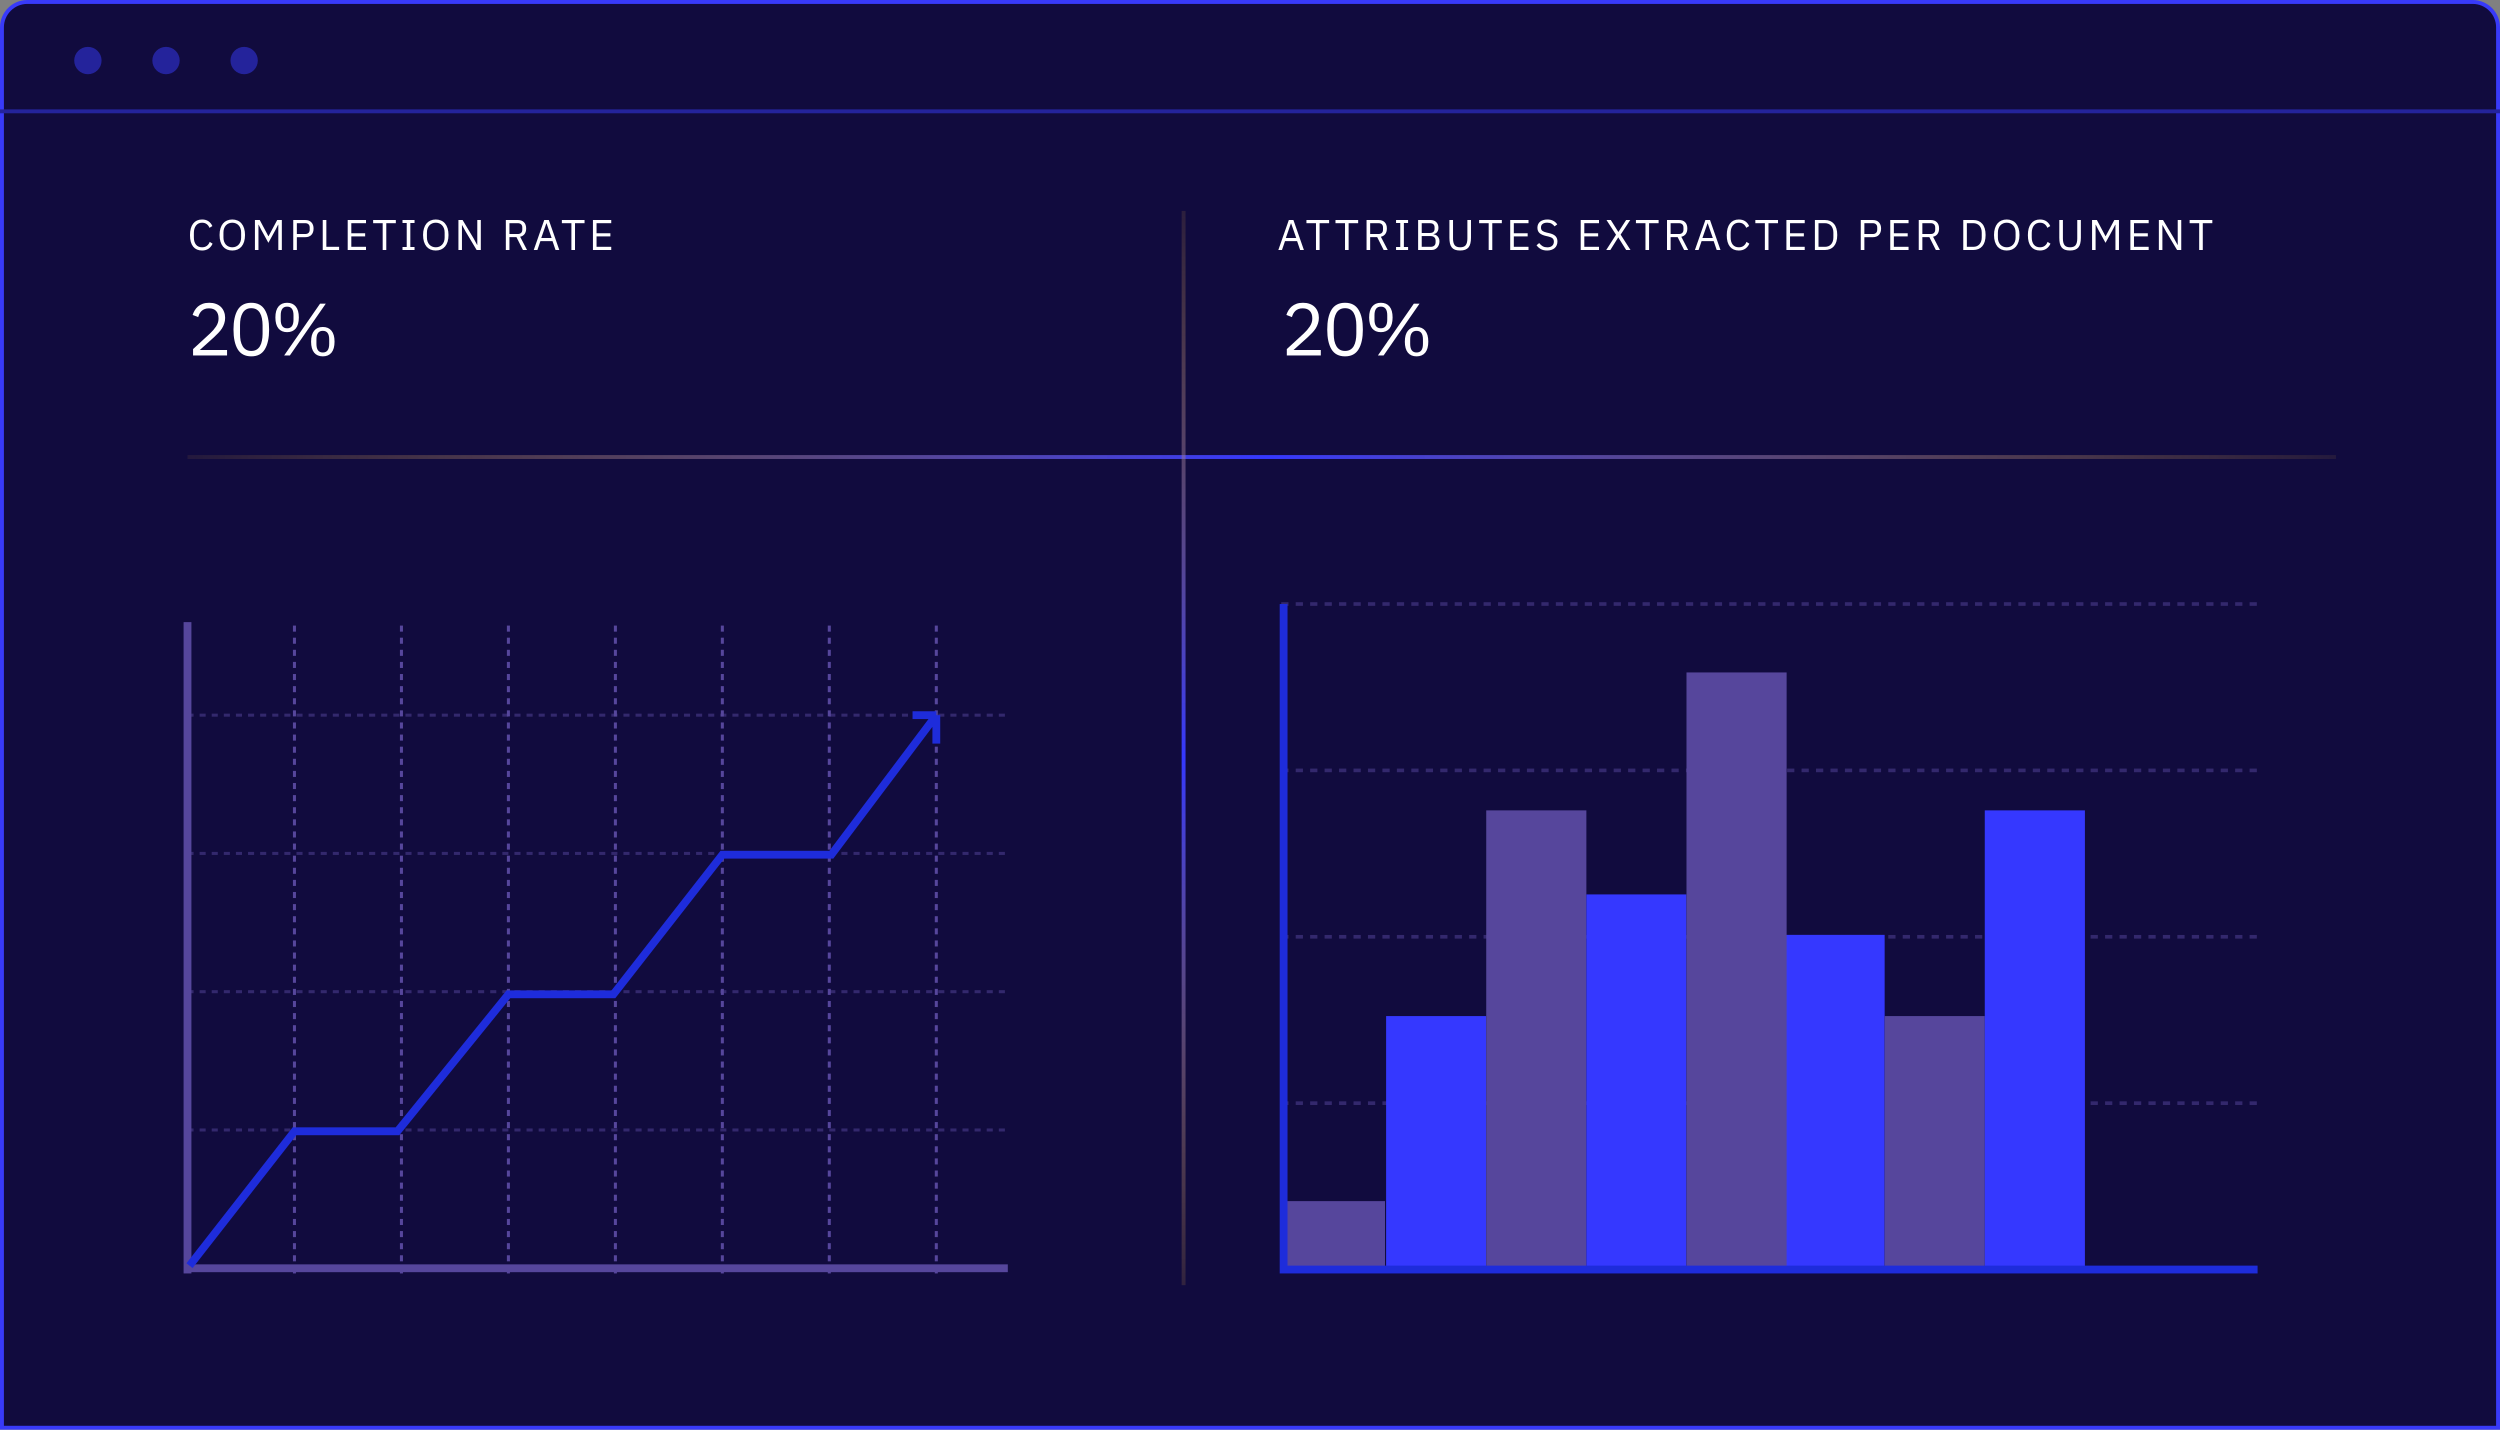 <?xml version="1.0" encoding="UTF-8"?> <svg xmlns="http://www.w3.org/2000/svg" width="640" height="366" viewBox="0 0 640 366" fill="none"><rect x="0" y="0" width="640" height="366" fill="#808080" stroke="none"/><path d="M0.5 7C0.5 3.41 3.41 0.5 7 0.5H633C636.59 0.5 639.5 3.41 639.5 7V365.5H0.5V7Z" fill="#110B3E" stroke="#383AF9"></path><path d="M328 325H578" stroke="#56469C" stroke-opacity="0.5" stroke-width="0.926" stroke-miterlimit="10" stroke-dasharray="1.85 1.85"></path><path d="M328 282.408H578" stroke="#56469C" stroke-opacity="0.5" stroke-width="0.926" stroke-miterlimit="10" stroke-dasharray="1.85 1.85"></path><path d="M328 239.818H578" stroke="#56469C" stroke-opacity="0.5" stroke-width="0.926" stroke-miterlimit="10" stroke-dasharray="1.85 1.85"></path><path d="M328 197.221H578" stroke="#56469C" stroke-opacity="0.5" stroke-width="0.926" stroke-miterlimit="10" stroke-dasharray="1.85 1.85"></path><path d="M328 154.631H578" stroke="#56469C" stroke-opacity="0.5" stroke-width="0.926" stroke-miterlimit="10" stroke-dasharray="1.85 1.85"></path><path d="M354.563 307.488H329.207V325.003H354.563V307.488Z" fill="#56469C"></path><path d="M482.47 239.326H456.836V324.232H482.47V239.326Z" fill="#3538FF"></path><path d="M380.478 260.117H354.844V324.23H380.478V260.117Z" fill="#3538FF"></path><path d="M508.107 260.117H482.473V324.23H508.107V260.117Z" fill="#56469C"></path><path d="M406.111 207.455H380.477V324.232H406.111V207.455Z" fill="#56469C"></path><path d="M533.736 207.455H508.102V324.232H533.736V207.455Z" fill="#3538FF"></path><path d="M431.74 228.969H406.105V324.229H431.74V228.969Z" fill="#3538FF"></path><path d="M457.376 172.146H431.742V324.234H457.376V172.146Z" fill="#56469C"></path><path d="M328.605 154.631V325.001H577.94" stroke="#1E2CDB" stroke-width="2"></path><path d="M48 117L598 117" stroke="url(#paint0_linear_5857_4890)"></path><path d="M303 54L303 329" stroke="url(#paint1_linear_5857_4890)"></path><line x1="4.37114e-08" y1="28.5" x2="640" y2="28.5" stroke="#24239B"></line><circle cx="22.5" cy="15.5" r="3.5" fill="#24239B"></circle><circle cx="42.5" cy="15.5" r="3.5" fill="#24239B"></circle><circle cx="62.5" cy="15.5" r="3.5" fill="#24239B"></circle><path d="M51.729 64.132C50.754 64.132 49.995 63.802 49.452 63.142C48.909 62.475 48.638 61.496 48.638 60.205C48.638 58.914 48.909 57.924 49.452 57.235C49.995 56.538 50.754 56.19 51.729 56.19C52.374 56.19 52.913 56.337 53.346 56.63C53.786 56.923 54.127 57.338 54.369 57.873L53.621 58.324C53.467 57.928 53.232 57.613 52.917 57.378C52.602 57.136 52.206 57.015 51.729 57.015C51.399 57.015 51.102 57.077 50.838 57.202C50.581 57.327 50.361 57.506 50.178 57.741C50.002 57.968 49.866 58.243 49.771 58.566C49.676 58.881 49.628 59.237 49.628 59.633V60.777C49.628 61.569 49.811 62.189 50.178 62.636C50.545 63.083 51.062 63.307 51.729 63.307C52.22 63.307 52.631 63.182 52.961 62.933C53.291 62.676 53.533 62.339 53.687 61.921L54.424 62.383C54.182 62.926 53.834 63.355 53.379 63.67C52.924 63.978 52.374 64.132 51.729 64.132ZM59.466 64.132C58.968 64.132 58.517 64.048 58.113 63.879C57.717 63.703 57.376 63.45 57.09 63.12C56.812 62.783 56.595 62.368 56.441 61.877C56.287 61.378 56.21 60.806 56.21 60.161C56.21 59.516 56.287 58.947 56.441 58.456C56.595 57.965 56.812 57.55 57.09 57.213C57.376 56.876 57.717 56.623 58.113 56.454C58.517 56.278 58.968 56.19 59.466 56.19C59.958 56.19 60.405 56.278 60.808 56.454C61.212 56.623 61.553 56.876 61.831 57.213C62.117 57.55 62.337 57.965 62.491 58.456C62.645 58.947 62.722 59.516 62.722 60.161C62.722 60.806 62.645 61.378 62.491 61.877C62.337 62.368 62.117 62.783 61.831 63.12C61.553 63.45 61.212 63.703 60.808 63.879C60.405 64.048 59.958 64.132 59.466 64.132ZM59.466 63.307C59.796 63.307 60.101 63.248 60.379 63.131C60.658 63.014 60.896 62.845 61.094 62.625C61.3 62.405 61.457 62.141 61.567 61.833C61.677 61.525 61.732 61.18 61.732 60.799V59.523C61.732 59.142 61.677 58.797 61.567 58.489C61.457 58.181 61.3 57.917 61.094 57.697C60.896 57.477 60.658 57.308 60.379 57.191C60.101 57.074 59.796 57.015 59.466 57.015C59.136 57.015 58.832 57.074 58.553 57.191C58.275 57.308 58.033 57.477 57.827 57.697C57.629 57.917 57.475 58.181 57.365 58.489C57.255 58.797 57.2 59.142 57.2 59.523V60.799C57.2 61.18 57.255 61.525 57.365 61.833C57.475 62.141 57.629 62.405 57.827 62.625C58.033 62.845 58.275 63.014 58.553 63.131C58.832 63.248 59.136 63.307 59.466 63.307ZM71.248 57.532H71.192L70.543 58.819L68.707 62.163L66.87 58.819L66.221 57.532H66.165V64H65.263V56.322H66.496L68.695 60.458H68.751L70.962 56.322H72.15V64H71.248V57.532ZM75.07 64V56.322H78.128C78.818 56.322 79.346 56.52 79.712 56.916C80.086 57.305 80.273 57.84 80.273 58.522C80.273 59.204 80.086 59.743 79.712 60.139C79.346 60.528 78.818 60.722 78.128 60.722H75.994V64H75.07ZM75.994 59.908H78.128C78.495 59.908 78.777 59.813 78.975 59.622C79.181 59.431 79.283 59.16 79.283 58.808V58.236C79.283 57.884 79.181 57.613 78.975 57.422C78.777 57.231 78.495 57.136 78.128 57.136H75.994V59.908ZM82.621 64V56.322H83.545V63.186H86.812V64H82.621ZM89.012 64V56.322H93.698V57.136H89.936V59.71H93.478V60.524H89.936V63.186H93.698V64H89.012ZM98.89 57.136V64H97.966V57.136H95.524V56.322H101.332V57.136H98.89ZM103.042 64V63.23H104.12V57.092H103.042V56.322H106.122V57.092H105.044V63.23H106.122V64H103.042ZM111.56 64.132C111.061 64.132 110.61 64.048 110.207 63.879C109.811 63.703 109.47 63.45 109.184 63.12C108.905 62.783 108.689 62.368 108.535 61.877C108.381 61.378 108.304 60.806 108.304 60.161C108.304 59.516 108.381 58.947 108.535 58.456C108.689 57.965 108.905 57.55 109.184 57.213C109.47 56.876 109.811 56.623 110.207 56.454C110.61 56.278 111.061 56.19 111.56 56.19C112.051 56.19 112.499 56.278 112.902 56.454C113.305 56.623 113.646 56.876 113.925 57.213C114.211 57.55 114.431 57.965 114.585 58.456C114.739 58.947 114.816 59.516 114.816 60.161C114.816 60.806 114.739 61.378 114.585 61.877C114.431 62.368 114.211 62.783 113.925 63.12C113.646 63.45 113.305 63.703 112.902 63.879C112.499 64.048 112.051 64.132 111.56 64.132ZM111.56 63.307C111.89 63.307 112.194 63.248 112.473 63.131C112.752 63.014 112.99 62.845 113.188 62.625C113.393 62.405 113.551 62.141 113.661 61.833C113.771 61.525 113.826 61.18 113.826 60.799V59.523C113.826 59.142 113.771 58.797 113.661 58.489C113.551 58.181 113.393 57.917 113.188 57.697C112.99 57.477 112.752 57.308 112.473 57.191C112.194 57.074 111.89 57.015 111.56 57.015C111.23 57.015 110.926 57.074 110.647 57.191C110.368 57.308 110.126 57.477 109.921 57.697C109.723 57.917 109.569 58.181 109.459 58.489C109.349 58.797 109.294 59.142 109.294 59.523V60.799C109.294 61.18 109.349 61.525 109.459 61.833C109.569 62.141 109.723 62.405 109.921 62.625C110.126 62.845 110.368 63.014 110.647 63.131C110.926 63.248 111.23 63.307 111.56 63.307ZM119.216 59.314L118.292 57.609H118.259V64H117.357V56.322H118.424L121.229 61.008L122.153 62.713H122.186V56.322H123.088V64H122.021L119.216 59.314ZM130.418 64H129.494V56.322H132.552C133.227 56.322 133.751 56.509 134.125 56.883C134.506 57.257 134.697 57.796 134.697 58.5C134.697 59.065 134.565 59.53 134.301 59.897C134.044 60.256 133.663 60.495 133.157 60.612L134.917 64H133.872L132.211 60.7H130.418V64ZM132.552 59.908C132.919 59.908 133.201 59.813 133.399 59.622C133.604 59.431 133.707 59.16 133.707 58.808V58.236C133.707 57.884 133.604 57.613 133.399 57.422C133.201 57.231 132.919 57.136 132.552 57.136H130.418V59.908H132.552ZM142.217 64L141.447 61.734H138.345L137.575 64H136.64L139.324 56.322H140.501L143.185 64H142.217ZM139.918 57.18H139.863L138.565 60.92H141.216L139.918 57.18ZM147.202 57.136V64H146.278V57.136H143.836V56.322H149.644V57.136H147.202ZM151.792 64V56.322H156.478V57.136H152.716V59.71H156.258V60.524H152.716V63.186H156.478V64H151.792Z" fill="white"></path><path d="M332.83 64L332.06 61.734H328.958L328.188 64H327.253L329.937 56.322H331.114L333.798 64H332.83ZM330.531 57.18H330.476L329.178 60.92H331.829L330.531 57.18ZM337.815 57.136V64H336.891V57.136H334.449V56.322H340.257V57.136H337.815ZM345.248 57.136V64H344.324V57.136H341.882V56.322H347.69V57.136H345.248ZM350.762 64H349.838V56.322H352.896C353.57 56.322 354.095 56.509 354.469 56.883C354.85 57.257 355.041 57.796 355.041 58.5C355.041 59.065 354.909 59.53 354.645 59.897C354.388 60.256 354.007 60.495 353.501 60.612L355.261 64H354.216L352.555 60.7H350.762V64ZM352.896 59.908C353.262 59.908 353.545 59.813 353.743 59.622C353.948 59.431 354.051 59.16 354.051 58.808V58.236C354.051 57.884 353.948 57.613 353.743 57.422C353.545 57.231 353.262 57.136 352.896 57.136H350.762V59.908H352.896ZM357.391 64V63.23H358.469V57.092H357.391V56.322H360.471V57.092H359.393V63.23H360.471V64H357.391ZM363.038 56.322H366.195C366.833 56.322 367.332 56.502 367.691 56.861C368.058 57.22 368.241 57.701 368.241 58.302C368.241 58.588 368.201 58.83 368.12 59.028C368.04 59.226 367.937 59.391 367.812 59.523C367.688 59.648 367.552 59.743 367.405 59.809C367.259 59.868 367.123 59.908 366.998 59.93V59.996C367.138 60.003 367.292 60.04 367.46 60.106C367.636 60.172 367.801 60.278 367.955 60.425C368.109 60.564 368.238 60.748 368.34 60.975C368.45 61.195 368.505 61.463 368.505 61.778C368.505 62.093 368.454 62.387 368.351 62.658C368.256 62.929 368.12 63.164 367.944 63.362C367.768 63.56 367.559 63.718 367.317 63.835C367.075 63.945 366.811 64 366.525 64H363.038V56.322ZM363.962 63.186H366.239C366.635 63.186 366.947 63.087 367.174 62.889C367.402 62.684 367.515 62.387 367.515 61.998V61.624C367.515 61.235 367.402 60.942 367.174 60.744C366.947 60.539 366.635 60.436 366.239 60.436H363.962V63.186ZM363.962 59.644H366.085C366.452 59.644 366.738 59.552 366.943 59.369C367.149 59.186 367.251 58.922 367.251 58.577V58.203C367.251 57.858 367.149 57.594 366.943 57.411C366.738 57.228 366.452 57.136 366.085 57.136H363.962V59.644ZM371.974 56.322V61.074C371.974 61.807 372.109 62.365 372.381 62.746C372.652 63.12 373.129 63.307 373.811 63.307C374.493 63.307 374.969 63.12 375.241 62.746C375.512 62.365 375.648 61.807 375.648 61.074V56.322H376.572V60.854C376.572 61.411 376.52 61.895 376.418 62.306C376.322 62.717 376.165 63.058 375.945 63.329C375.725 63.6 375.435 63.802 375.076 63.934C374.724 64.066 374.291 64.132 373.778 64.132C373.264 64.132 372.832 64.066 372.48 63.934C372.135 63.802 371.856 63.6 371.644 63.329C371.431 63.058 371.277 62.717 371.182 62.306C371.094 61.895 371.05 61.411 371.05 60.854V56.322H371.974ZM382.025 57.136V64H381.101V57.136H378.659V56.322H384.467V57.136H382.025ZM386.615 64V56.322H391.301V57.136H387.539V59.71H391.081V60.524H387.539V63.186H391.301V64H386.615ZM396.064 64.132C395.441 64.132 394.909 64.015 394.469 63.78C394.029 63.538 393.655 63.208 393.347 62.79L394.029 62.218C394.3 62.577 394.601 62.852 394.931 63.043C395.261 63.226 395.65 63.318 396.097 63.318C396.647 63.318 397.065 63.186 397.351 62.922C397.644 62.658 397.791 62.306 397.791 61.866C397.791 61.499 397.681 61.217 397.461 61.019C397.241 60.821 396.878 60.663 396.372 60.546L395.745 60.403C395.041 60.242 394.502 60 394.128 59.677C393.761 59.347 393.578 58.885 393.578 58.291C393.578 57.954 393.64 57.653 393.765 57.389C393.89 57.125 394.062 56.905 394.282 56.729C394.509 56.553 394.777 56.421 395.085 56.333C395.4 56.238 395.745 56.19 396.119 56.19C396.698 56.19 397.193 56.296 397.604 56.509C398.022 56.722 398.374 57.033 398.66 57.444L397.967 57.95C397.754 57.657 397.498 57.426 397.197 57.257C396.896 57.088 396.522 57.004 396.075 57.004C395.584 57.004 395.195 57.11 394.909 57.323C394.63 57.528 394.491 57.84 394.491 58.258C394.491 58.625 394.608 58.903 394.843 59.094C395.085 59.277 395.448 59.424 395.932 59.534L396.559 59.677C397.314 59.846 397.861 60.102 398.198 60.447C398.535 60.792 398.704 61.25 398.704 61.822C398.704 62.174 398.642 62.493 398.517 62.779C398.4 63.065 398.227 63.307 398 63.505C397.773 63.703 397.494 63.857 397.164 63.967C396.841 64.077 396.475 64.132 396.064 64.132ZM404.659 64V56.322H409.345V57.136H405.583V59.71H409.125V60.524H405.583V63.186H409.345V64H404.659ZM417.408 64H416.297L414.284 60.777H414.262L412.249 64H411.193L413.701 60.095L411.259 56.322H412.37L414.295 59.38H414.317L416.286 56.322H417.342L414.878 60.062L417.408 64ZM422.163 57.136V64H421.239V57.136H418.797V56.322H424.605V57.136H422.163ZM427.677 64H426.753V56.322H429.811C430.486 56.322 431.01 56.509 431.384 56.883C431.765 57.257 431.956 57.796 431.956 58.5C431.956 59.065 431.824 59.53 431.56 59.897C431.303 60.256 430.922 60.495 430.416 60.612L432.176 64H431.131L429.47 60.7H427.677V64ZM429.811 59.908C430.178 59.908 430.46 59.813 430.658 59.622C430.863 59.431 430.966 59.16 430.966 58.808V58.236C430.966 57.884 430.863 57.613 430.658 57.422C430.46 57.231 430.178 57.136 429.811 57.136H427.677V59.908H429.811ZM439.476 64L438.706 61.734H435.604L434.834 64H433.899L436.583 56.322H437.76L440.444 64H439.476ZM437.177 57.18H437.122L435.824 60.92H438.475L437.177 57.18ZM445.141 64.132C444.166 64.132 443.407 63.802 442.864 63.142C442.321 62.475 442.05 61.496 442.05 60.205C442.05 58.914 442.321 57.924 442.864 57.235C443.407 56.538 444.166 56.19 445.141 56.19C445.786 56.19 446.325 56.337 446.758 56.63C447.198 56.923 447.539 57.338 447.781 57.873L447.033 58.324C446.879 57.928 446.644 57.613 446.329 57.378C446.014 57.136 445.618 57.015 445.141 57.015C444.811 57.015 444.514 57.077 444.25 57.202C443.993 57.327 443.773 57.506 443.59 57.741C443.414 57.968 443.278 58.243 443.183 58.566C443.088 58.881 443.04 59.237 443.04 59.633V60.777C443.04 61.569 443.223 62.189 443.59 62.636C443.957 63.083 444.474 63.307 445.141 63.307C445.632 63.307 446.043 63.182 446.373 62.933C446.703 62.676 446.945 62.339 447.099 61.921L447.836 62.383C447.594 62.926 447.246 63.355 446.791 63.67C446.336 63.978 445.786 64.132 445.141 64.132ZM452.732 57.136V64H451.808V57.136H449.366V56.322H455.174V57.136H452.732ZM457.322 64V56.322H462.008V57.136H458.246V59.71H461.788V60.524H458.246V63.186H462.008V64H457.322ZM464.615 56.322H467.189C467.666 56.322 468.098 56.403 468.487 56.564C468.876 56.725 469.206 56.967 469.477 57.29C469.756 57.605 469.968 58.005 470.115 58.489C470.262 58.966 470.335 59.523 470.335 60.161C470.335 60.799 470.262 61.36 470.115 61.844C469.968 62.321 469.756 62.72 469.477 63.043C469.206 63.358 468.876 63.597 468.487 63.758C468.098 63.919 467.666 64 467.189 64H464.615V56.322ZM467.189 63.186C467.504 63.186 467.794 63.135 468.058 63.032C468.322 62.922 468.549 62.764 468.74 62.559C468.931 62.354 469.077 62.104 469.18 61.811C469.29 61.51 469.345 61.169 469.345 60.788V59.534C469.345 59.153 469.29 58.815 469.18 58.522C469.077 58.221 468.931 57.968 468.74 57.763C468.549 57.558 468.322 57.404 468.058 57.301C467.794 57.191 467.504 57.136 467.189 57.136H465.539V63.186H467.189ZM476.355 64V56.322H479.413C480.102 56.322 480.63 56.52 480.997 56.916C481.371 57.305 481.558 57.84 481.558 58.522C481.558 59.204 481.371 59.743 480.997 60.139C480.63 60.528 480.102 60.722 479.413 60.722H477.279V64H476.355ZM477.279 59.908H479.413C479.779 59.908 480.062 59.813 480.26 59.622C480.465 59.431 480.568 59.16 480.568 58.808V58.236C480.568 57.884 480.465 57.613 480.26 57.422C480.062 57.231 479.779 57.136 479.413 57.136H477.279V59.908ZM483.905 64V56.322H488.591V57.136H484.829V59.71H488.371V60.524H484.829V63.186H488.591V64H483.905ZM492.123 64H491.199V56.322H494.257C494.931 56.322 495.456 56.509 495.83 56.883C496.211 57.257 496.402 57.796 496.402 58.5C496.402 59.065 496.27 59.53 496.006 59.897C495.749 60.256 495.368 60.495 494.862 60.612L496.622 64H495.577L493.916 60.7H492.123V64ZM494.257 59.908C494.623 59.908 494.906 59.813 495.104 59.622C495.309 59.431 495.412 59.16 495.412 58.808V58.236C495.412 57.884 495.309 57.613 495.104 57.422C494.906 57.231 494.623 57.136 494.257 57.136H492.123V59.908H494.257ZM502.594 56.322H505.168C505.645 56.322 506.078 56.403 506.466 56.564C506.855 56.725 507.185 56.967 507.456 57.29C507.735 57.605 507.948 58.005 508.094 58.489C508.241 58.966 508.314 59.523 508.314 60.161C508.314 60.799 508.241 61.36 508.094 61.844C507.948 62.321 507.735 62.72 507.456 63.043C507.185 63.358 506.855 63.597 506.466 63.758C506.078 63.919 505.645 64 505.168 64H502.594V56.322ZM505.168 63.186C505.484 63.186 505.773 63.135 506.037 63.032C506.301 62.922 506.529 62.764 506.719 62.559C506.91 62.354 507.057 62.104 507.159 61.811C507.269 61.51 507.324 61.169 507.324 60.788V59.534C507.324 59.153 507.269 58.815 507.159 58.522C507.057 58.221 506.91 57.968 506.719 57.763C506.529 57.558 506.301 57.404 506.037 57.301C505.773 57.191 505.484 57.136 505.168 57.136H503.518V63.186H505.168ZM513.725 64.132C513.227 64.132 512.776 64.048 512.372 63.879C511.976 63.703 511.635 63.45 511.349 63.12C511.071 62.783 510.854 62.368 510.7 61.877C510.546 61.378 510.469 60.806 510.469 60.161C510.469 59.516 510.546 58.947 510.7 58.456C510.854 57.965 511.071 57.55 511.349 57.213C511.635 56.876 511.976 56.623 512.372 56.454C512.776 56.278 513.227 56.19 513.725 56.19C514.217 56.19 514.664 56.278 515.067 56.454C515.471 56.623 515.812 56.876 516.09 57.213C516.376 57.55 516.596 57.965 516.75 58.456C516.904 58.947 516.981 59.516 516.981 60.161C516.981 60.806 516.904 61.378 516.75 61.877C516.596 62.368 516.376 62.783 516.09 63.12C515.812 63.45 515.471 63.703 515.067 63.879C514.664 64.048 514.217 64.132 513.725 64.132ZM513.725 63.307C514.055 63.307 514.36 63.248 514.638 63.131C514.917 63.014 515.155 62.845 515.353 62.625C515.559 62.405 515.716 62.141 515.826 61.833C515.936 61.525 515.991 61.18 515.991 60.799V59.523C515.991 59.142 515.936 58.797 515.826 58.489C515.716 58.181 515.559 57.917 515.353 57.697C515.155 57.477 514.917 57.308 514.638 57.191C514.36 57.074 514.055 57.015 513.725 57.015C513.395 57.015 513.091 57.074 512.812 57.191C512.534 57.308 512.292 57.477 512.086 57.697C511.888 57.917 511.734 58.181 511.624 58.489C511.514 58.797 511.459 59.142 511.459 59.523V60.799C511.459 61.18 511.514 61.525 511.624 61.833C511.734 62.141 511.888 62.405 512.086 62.625C512.292 62.845 512.534 63.014 512.812 63.131C513.091 63.248 513.395 63.307 513.725 63.307ZM522.228 64.132C521.253 64.132 520.494 63.802 519.951 63.142C519.409 62.475 519.137 61.496 519.137 60.205C519.137 58.914 519.409 57.924 519.951 57.235C520.494 56.538 521.253 56.19 522.228 56.19C522.874 56.19 523.413 56.337 523.845 56.63C524.285 56.923 524.626 57.338 524.868 57.873L524.12 58.324C523.966 57.928 523.732 57.613 523.416 57.378C523.101 57.136 522.705 57.015 522.228 57.015C521.898 57.015 521.601 57.077 521.337 57.202C521.081 57.327 520.861 57.506 520.677 57.741C520.501 57.968 520.366 58.243 520.27 58.566C520.175 58.881 520.127 59.237 520.127 59.633V60.777C520.127 61.569 520.311 62.189 520.677 62.636C521.044 63.083 521.561 63.307 522.228 63.307C522.72 63.307 523.13 63.182 523.46 62.933C523.79 62.676 524.032 62.339 524.186 61.921L524.923 62.383C524.681 62.926 524.333 63.355 523.878 63.67C523.424 63.978 522.874 64.132 522.228 64.132ZM528.103 56.322V61.074C528.103 61.807 528.239 62.365 528.51 62.746C528.782 63.12 529.258 63.307 529.94 63.307C530.622 63.307 531.099 63.12 531.37 62.746C531.642 62.365 531.777 61.807 531.777 61.074V56.322H532.701V60.854C532.701 61.411 532.65 61.895 532.547 62.306C532.452 62.717 532.294 63.058 532.074 63.329C531.854 63.6 531.565 63.802 531.205 63.934C530.853 64.066 530.421 64.132 529.907 64.132C529.394 64.132 528.961 64.066 528.609 63.934C528.265 63.802 527.986 63.6 527.773 63.329C527.561 63.058 527.407 62.717 527.311 62.306C527.223 61.895 527.179 61.411 527.179 60.854V56.322H528.103ZM541.553 57.532H541.498L540.849 58.819L539.012 62.163L537.175 58.819L536.526 57.532H536.471V64H535.569V56.322H536.801L539.001 60.458H539.056L541.267 56.322H542.455V64H541.553V57.532ZM545.376 64V56.322H550.062V57.136H546.3V59.71H549.842V60.524H546.3V63.186H550.062V64H545.376ZM554.528 59.314L553.604 57.609H553.571V64H552.669V56.322H553.736L556.541 61.008L557.465 62.713H557.498V56.322H558.4V64H557.333L554.528 59.314ZM563.912 57.136V64H562.988V57.136H560.546V56.322H566.354V57.136H563.912Z" fill="white"></path><path d="M58.127 91H49.425V89.366L53.757 85.376C54.378 84.806 54.897 84.204 55.315 83.571C55.733 82.925 55.942 82.279 55.942 81.633V81.405C55.942 80.67 55.739 80.075 55.334 79.619C54.929 79.163 54.314 78.935 53.491 78.935C53.086 78.935 52.731 78.992 52.427 79.106C52.123 79.22 51.857 79.378 51.629 79.581C51.414 79.784 51.23 80.024 51.078 80.303C50.939 80.569 50.825 80.86 50.736 81.177L49.311 80.626C49.438 80.233 49.609 79.853 49.824 79.486C50.052 79.106 50.331 78.77 50.66 78.479C51.002 78.188 51.407 77.953 51.876 77.776C52.357 77.599 52.921 77.51 53.567 77.51C54.213 77.51 54.789 77.605 55.296 77.795C55.803 77.985 56.227 78.251 56.569 78.593C56.911 78.935 57.171 79.34 57.348 79.809C57.538 80.278 57.633 80.797 57.633 81.367C57.633 81.886 57.557 82.368 57.405 82.811C57.266 83.254 57.069 83.679 56.816 84.084C56.563 84.477 56.252 84.863 55.885 85.243C55.53 85.623 55.144 86.003 54.726 86.383L51.154 89.594H58.127V91ZM64.333 91.228C62.749 91.228 61.59 90.626 60.856 89.423C60.134 88.22 59.773 86.535 59.773 84.369C59.773 82.203 60.134 80.518 60.856 79.315C61.59 78.112 62.749 77.51 64.333 77.51C65.916 77.51 67.069 78.112 67.791 79.315C68.525 80.518 68.893 82.203 68.893 84.369C68.893 86.535 68.525 88.22 67.791 89.423C67.069 90.626 65.916 91.228 64.333 91.228ZM64.333 89.841C64.852 89.841 65.295 89.733 65.663 89.518C66.03 89.303 66.328 88.999 66.556 88.606C66.784 88.213 66.948 87.751 67.05 87.219C67.164 86.687 67.221 86.098 67.221 85.452V83.286C67.221 82.64 67.164 82.051 67.05 81.519C66.948 80.987 66.784 80.525 66.556 80.132C66.328 79.739 66.03 79.435 65.663 79.22C65.295 79.005 64.852 78.897 64.333 78.897C63.813 78.897 63.37 79.005 63.003 79.22C62.635 79.435 62.338 79.739 62.11 80.132C61.882 80.525 61.711 80.987 61.597 81.519C61.495 82.051 61.445 82.64 61.445 83.286V85.452C61.445 86.098 61.495 86.687 61.597 87.219C61.711 87.751 61.882 88.213 62.11 88.606C62.338 88.999 62.635 89.303 63.003 89.518C63.37 89.733 63.813 89.841 64.333 89.841ZM72.742 91L81.938 77.738H83.401L74.205 91H72.742ZM73.502 85.034C72.54 85.034 71.799 84.717 71.279 84.084C70.76 83.438 70.5 82.501 70.5 81.272C70.5 80.043 70.76 79.112 71.279 78.479C71.799 77.833 72.54 77.51 73.502 77.51C74.465 77.51 75.206 77.833 75.725 78.479C76.245 79.112 76.504 80.043 76.504 81.272C76.504 82.501 76.245 83.438 75.725 84.084C75.206 84.717 74.465 85.034 73.502 85.034ZM73.502 84.046C74.591 84.046 75.136 83.311 75.136 81.842V80.702C75.136 79.233 74.591 78.498 73.502 78.498C72.413 78.498 71.868 79.233 71.868 80.702V81.842C71.868 83.311 72.413 84.046 73.502 84.046ZM82.641 91.228C81.678 91.228 80.938 90.911 80.418 90.278C79.899 89.632 79.639 88.695 79.639 87.466C79.639 86.237 79.899 85.306 80.418 84.673C80.938 84.027 81.678 83.704 82.641 83.704C83.604 83.704 84.345 84.027 84.864 84.673C85.383 85.306 85.643 86.237 85.643 87.466C85.643 88.695 85.383 89.632 84.864 90.278C84.345 90.911 83.604 91.228 82.641 91.228ZM82.641 90.24C83.731 90.24 84.275 89.505 84.275 88.036V86.896C84.275 85.427 83.731 84.692 82.641 84.692C81.552 84.692 81.007 85.427 81.007 86.896V88.036C81.007 89.505 81.552 90.24 82.641 90.24Z" fill="white"></path><path d="M338.127 91H329.425V89.366L333.757 85.376C334.378 84.806 334.897 84.204 335.315 83.571C335.733 82.925 335.942 82.279 335.942 81.633V81.405C335.942 80.67 335.739 80.075 335.334 79.619C334.929 79.163 334.314 78.935 333.491 78.935C333.086 78.935 332.731 78.992 332.427 79.106C332.123 79.22 331.857 79.378 331.629 79.581C331.414 79.784 331.23 80.024 331.078 80.303C330.939 80.569 330.825 80.86 330.736 81.177L329.311 80.626C329.438 80.233 329.609 79.853 329.824 79.486C330.052 79.106 330.331 78.77 330.66 78.479C331.002 78.188 331.407 77.953 331.876 77.776C332.357 77.599 332.921 77.51 333.567 77.51C334.213 77.51 334.789 77.605 335.296 77.795C335.803 77.985 336.227 78.251 336.569 78.593C336.911 78.935 337.171 79.34 337.348 79.809C337.538 80.278 337.633 80.797 337.633 81.367C337.633 81.886 337.557 82.368 337.405 82.811C337.266 83.254 337.069 83.679 336.816 84.084C336.563 84.477 336.252 84.863 335.885 85.243C335.53 85.623 335.144 86.003 334.726 86.383L331.154 89.594H338.127V91ZM344.333 91.228C342.749 91.228 341.59 90.626 340.856 89.423C340.134 88.22 339.773 86.535 339.773 84.369C339.773 82.203 340.134 80.518 340.856 79.315C341.59 78.112 342.749 77.51 344.333 77.51C345.916 77.51 347.069 78.112 347.791 79.315C348.525 80.518 348.893 82.203 348.893 84.369C348.893 86.535 348.525 88.22 347.791 89.423C347.069 90.626 345.916 91.228 344.333 91.228ZM344.333 89.841C344.852 89.841 345.295 89.733 345.663 89.518C346.03 89.303 346.328 88.999 346.556 88.606C346.784 88.213 346.948 87.751 347.05 87.219C347.164 86.687 347.221 86.098 347.221 85.452V83.286C347.221 82.64 347.164 82.051 347.05 81.519C346.948 80.987 346.784 80.525 346.556 80.132C346.328 79.739 346.03 79.435 345.663 79.22C345.295 79.005 344.852 78.897 344.333 78.897C343.813 78.897 343.37 79.005 343.003 79.22C342.635 79.435 342.338 79.739 342.11 80.132C341.882 80.525 341.711 80.987 341.597 81.519C341.495 82.051 341.445 82.64 341.445 83.286V85.452C341.445 86.098 341.495 86.687 341.597 87.219C341.711 87.751 341.882 88.213 342.11 88.606C342.338 88.999 342.635 89.303 343.003 89.518C343.37 89.733 343.813 89.841 344.333 89.841ZM352.742 91L361.938 77.738H363.401L354.205 91H352.742ZM353.502 85.034C352.539 85.034 351.798 84.717 351.279 84.084C350.76 83.438 350.5 82.501 350.5 81.272C350.5 80.043 350.76 79.112 351.279 78.479C351.798 77.833 352.539 77.51 353.502 77.51C354.465 77.51 355.206 77.833 355.725 78.479C356.244 79.112 356.504 80.043 356.504 81.272C356.504 82.501 356.244 83.438 355.725 84.084C355.206 84.717 354.465 85.034 353.502 85.034ZM353.502 84.046C354.591 84.046 355.136 83.311 355.136 81.842V80.702C355.136 79.233 354.591 78.498 353.502 78.498C352.413 78.498 351.868 79.233 351.868 80.702V81.842C351.868 83.311 352.413 84.046 353.502 84.046ZM362.641 91.228C361.678 91.228 360.937 90.911 360.418 90.278C359.899 89.632 359.639 88.695 359.639 87.466C359.639 86.237 359.899 85.306 360.418 84.673C360.937 84.027 361.678 83.704 362.641 83.704C363.604 83.704 364.345 84.027 364.864 84.673C365.383 85.306 365.643 86.237 365.643 87.466C365.643 88.695 365.383 89.632 364.864 90.278C364.345 90.911 363.604 91.228 362.641 91.228ZM362.641 90.24C363.73 90.24 364.275 89.505 364.275 88.036V86.896C364.275 85.427 363.73 84.692 362.641 84.692C361.552 84.692 361.007 85.427 361.007 86.896V88.036C361.007 89.505 361.552 90.24 362.641 90.24Z" fill="white"></path><path d="M48 324.676H258" stroke="#56469C" stroke-width="2" stroke-miterlimit="10"></path><path d="M48 326L48 159.262" stroke="#56469C" stroke-width="2" stroke-miterlimit="10"></path><path d="M75.379 326L75.379 159.262" stroke="#56469C" stroke-width="0.774" stroke-miterlimit="10" stroke-dasharray="1.55 1.55"></path><path d="M102.77 326L102.77 159.262" stroke="#56469C" stroke-width="0.774" stroke-miterlimit="10" stroke-dasharray="1.55 1.55"></path><path d="M130.152 326L130.152 159.262" stroke="#56469C" stroke-width="0.774" stroke-miterlimit="10" stroke-dasharray="1.55 1.55"></path><path d="M157.543 326L157.543 159.262" stroke="#56469C" stroke-width="0.774" stroke-miterlimit="10" stroke-dasharray="1.55 1.55"></path><path d="M184.922 326L184.922 159.262" stroke="#56469C" stroke-width="0.774" stroke-miterlimit="10" stroke-dasharray="1.55 1.55"></path><path d="M212.301 326L212.301 159.262" stroke="#56469C" stroke-width="0.774" stroke-miterlimit="10" stroke-dasharray="1.55 1.55"></path><path d="M239.695 326L239.695 159.262" stroke="#56469C" stroke-width="0.774" stroke-miterlimit="10" stroke-dasharray="1.55 1.55"></path><path d="M48 289.273H258" stroke="#56469C" stroke-opacity="0.5" stroke-width="0.774" stroke-miterlimit="10" stroke-dasharray="1.55 1.55"></path><path d="M48 253.875H258" stroke="#56469C" stroke-opacity="0.5" stroke-width="0.774" stroke-miterlimit="10" stroke-dasharray="1.55 1.55"></path><path d="M48 218.477H258" stroke="#56469C" stroke-opacity="0.5" stroke-width="0.774" stroke-miterlimit="10" stroke-dasharray="1.55 1.55"></path><path d="M48 183.082H258" stroke="#56469C" stroke-opacity="0.5" stroke-width="0.774" stroke-miterlimit="10" stroke-dasharray="1.55 1.55"></path><path d="M48.512 324.012L75.389 289.605H101.759L130.158 254.537H157.036L184.927 218.808H212.819L239.696 183.078M239.696 183.078H233.611M239.696 183.078V190.356" stroke="#1E2CDB" stroke-width="2"></path><defs><linearGradient id="paint0_linear_5857_4890" x1="23.245" y1="116.506" x2="624.908" y2="116.506" gradientUnits="userSpaceOnUse"><stop stop-color="#FFB923" stop-opacity="0"></stop><stop offset="0.5" stop-color="#3538FF"></stop><stop offset="1" stop-color="#FFB923" stop-opacity="0"></stop></linearGradient><linearGradient id="paint1_linear_5857_4890" x1="303" y1="34.072" x2="303" y2="353.909" gradientUnits="userSpaceOnUse"><stop stop-color="#FFB923" stop-opacity="0"></stop><stop offset="0.5" stop-color="#3538FF"></stop><stop offset="1" stop-color="#FFB923" stop-opacity="0"></stop></linearGradient></defs></svg> 